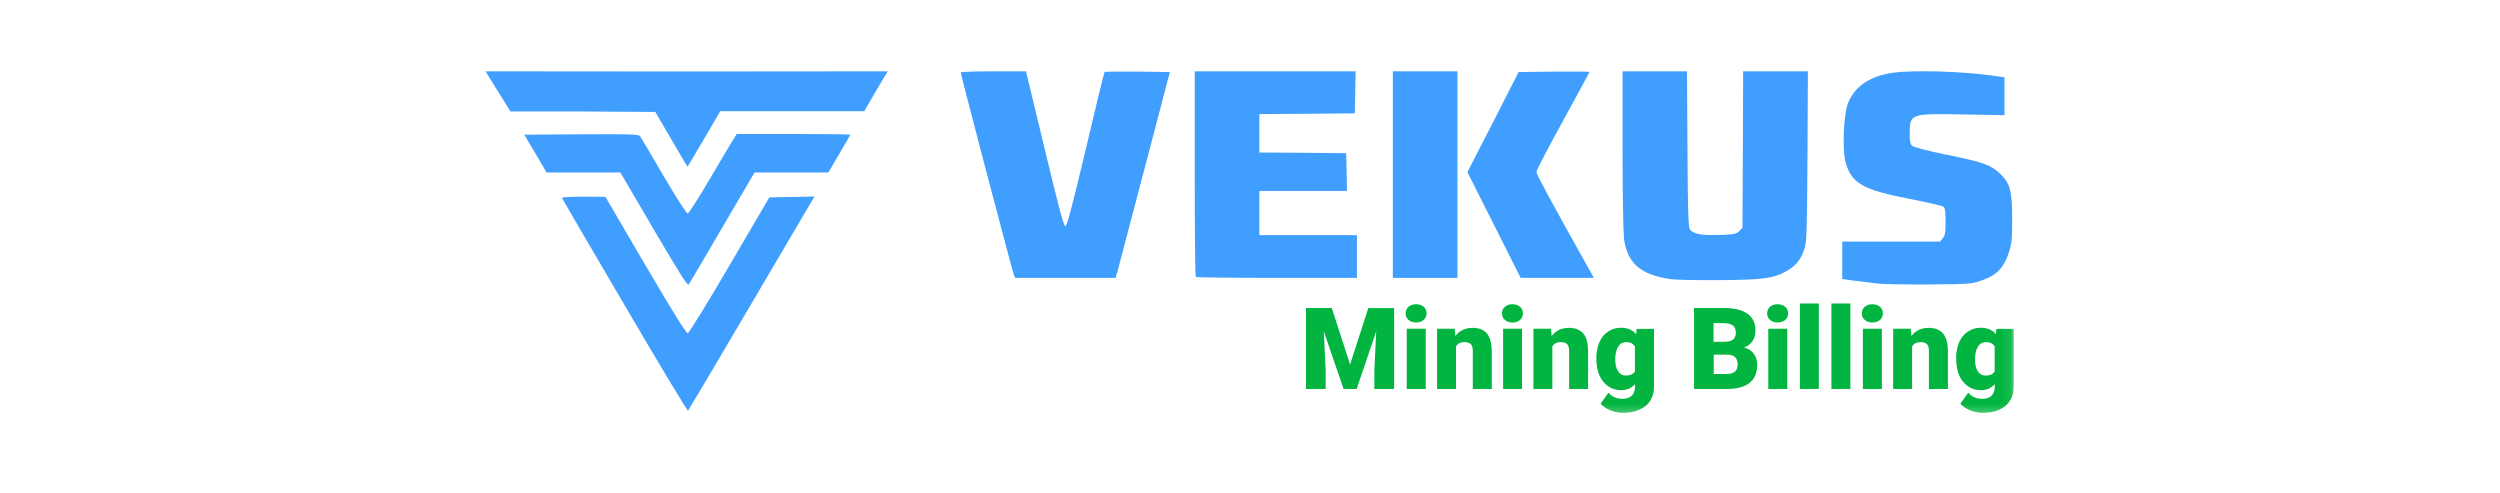<?xml version="1.0" encoding="UTF-8"?> <svg xmlns="http://www.w3.org/2000/svg" width="294" height="58" viewBox="0 0 294 58" fill="none"><path d="M57.095 8.387C57.095 8.387 67.664 8.407 80.698 8.407L104.4 8.387L104.062 8.939C103.876 9.222 103.274 10.28 102.684 11.265L101.637 13.079H84.7L82.792 16.345C81.732 18.139 80.87 19.611 80.85 19.611C80.83 19.611 79.976 18.152 78.942 16.378L77.067 13.165L68.658 13.112H60.031" fill="#409EFF"></path><path d="M76.881 26.984L72.952 20.281H64.272L62.973 18.053L61.654 15.839L68.373 15.793C74.251 15.76 75.092 15.793 75.264 16.009C75.377 16.161 76.629 18.27 78.047 20.715C79.704 23.514 80.731 25.124 80.883 25.105C81.016 25.072 82.235 23.166 83.587 20.853C84.952 18.54 86.184 16.443 86.357 16.213L86.642 15.76H93.308C96.972 15.76 99.98 15.793 99.98 15.839C99.98 15.891 99.404 16.916 98.695 18.106L97.416 20.281H88.736L84.952 26.734C82.878 30.283 81.102 33.312 81.003 33.45C80.85 33.648 80.009 32.313 76.881 26.984Z" fill="#409EFF"></path><path d="M73.475 35.928C69.44 29.061 66.114 23.363 66.081 23.278C66.041 23.199 67.074 23.126 68.612 23.126L71.196 23.146L75.9 31.19C79.28 36.933 80.698 39.214 80.883 39.181C81.036 39.148 83.249 35.56 85.813 31.17L90.472 23.212L93.122 23.166L95.793 23.113L95.455 23.665C95.269 23.968 91.943 29.613 88.08 36.197C84.21 42.782 80.983 48.223 80.917 48.295C80.85 48.374 77.491 42.795 73.475 35.928Z" fill="#409EFF"></path><path d="M119.229 32.313C119.057 31.906 112.981 8.774 112.981 8.518C112.981 8.452 114.704 8.386 116.831 8.386H120.661L122.854 17.514C124.577 24.671 125.1 26.649 125.306 26.616C125.471 26.583 126.134 24.099 127.685 17.554C128.851 12.592 129.845 8.505 129.898 8.472C129.951 8.419 131.687 8.406 133.781 8.419L137.578 8.472L134.589 19.86C132.939 26.13 131.501 31.571 131.402 31.978L131.196 32.681H119.395L119.229 32.313Z" fill="#409EFF"></path><path d="M140.619 32.563C140.553 32.511 140.5 27.03 140.5 20.412V8.386H159.424L159.378 10.864L159.325 13.328L153.719 13.381L148.1 13.414V17.935L153.215 17.968L158.311 18.02L158.364 20.248L158.41 22.456H148.1V27.654H159.577V32.681H150.154C144.972 32.681 140.672 32.629 140.619 32.563Z" fill="#409EFF"></path><path d="M163.797 20.531V8.386H171.398V32.681H163.797V20.531Z" fill="#409EFF"></path><path d="M175.705 26.465L172.564 20.248L175.586 14.367L178.587 8.472L182.762 8.419C185.054 8.406 186.93 8.419 186.93 8.452C186.93 8.505 185.525 11.081 183.809 14.215C182.086 17.33 180.681 20.044 180.681 20.228C180.681 20.498 182.271 23.448 186.863 31.643L187.453 32.681H178.826L175.705 26.465Z" fill="#409EFF"></path><path d="M196.471 32.833C192.907 32.294 191.402 30.986 190.978 28.075C190.899 27.418 190.813 22.778 190.813 17.652V8.386H198.393L198.446 17.482C198.479 24.421 198.545 26.649 198.711 26.931C199.036 27.503 199.997 27.7 202.177 27.634C203.946 27.569 204.184 27.536 204.522 27.181L204.913 26.8L204.96 17.6L204.993 8.386H212.606L212.56 18.408C212.507 27.286 212.461 28.509 212.202 29.264C211.785 30.5 211.261 31.19 210.247 31.788C208.644 32.747 207.511 32.898 202.21 32.944C199.612 32.964 197.028 32.911 196.471 32.833Z" fill="#409EFF"></path><path d="M220.863 33.352C220.174 33.279 218.941 33.128 218.133 33.017L216.642 32.813V28.41H228.158L228.483 28.003C228.748 27.687 228.801 27.332 228.801 26.064C228.801 24.953 228.735 24.454 228.562 24.316C228.443 24.217 226.654 23.797 224.6 23.396C219.074 22.325 217.762 21.569 217.053 19.144C216.629 17.698 216.794 13.512 217.318 12.159C218.113 10.148 219.889 8.938 222.639 8.551C225.103 8.222 230.776 8.386 234.42 8.906L235.725 9.09V13.545L231.047 13.46C224.613 13.348 224.58 13.348 224.58 15.74C224.58 16.627 224.646 16.949 224.885 17.146C225.07 17.317 226.588 17.718 228.821 18.172C233.187 19.059 234.155 19.394 235.215 20.432C236.401 21.556 236.633 22.476 236.633 25.808C236.633 28.003 236.587 28.594 236.282 29.58C235.652 31.525 234.798 32.412 232.85 33.049C231.856 33.385 231.352 33.417 226.946 33.45C224.295 33.463 221.558 33.431 220.863 33.352Z" fill="#409EFF"></path><mask id="mask0_8_21" style="mask-type:luminance" maskUnits="userSpaceOnUse" x="57" y="8" width="180" height="41"><path d="M236.905 8.387H57.095V48.762H236.905V8.387Z" fill="white"></path></mask><g mask="url(#mask0_8_21)"><path d="M156.621 36.23L158.768 42.867L160.915 36.23H163.95V45.746H161.624V43.518L161.843 38.964L159.543 45.746H158.006L155.68 38.964L155.899 43.518V45.746H153.586V36.217H156.621V36.23Z" fill="#02B540"></path><path d="M165.302 36.848C165.302 36.532 165.421 36.283 165.64 36.079C165.878 35.882 166.163 35.777 166.534 35.777C166.905 35.777 167.19 35.882 167.429 36.079C167.667 36.283 167.767 36.532 167.767 36.848C167.767 37.17 167.647 37.419 167.429 37.623C167.19 37.82 166.905 37.925 166.534 37.925C166.163 37.925 165.878 37.82 165.64 37.623C165.421 37.419 165.302 37.17 165.302 36.848ZM167.667 45.746H165.434V38.661H167.667V45.746Z" fill="#02B540"></path><path d="M171.073 38.675L171.146 39.516C171.636 38.878 172.306 38.556 173.187 38.556C173.929 38.556 174.486 38.78 174.857 39.214C175.228 39.647 175.413 40.318 175.433 41.205V45.746H173.2V41.27C173.2 40.922 173.134 40.653 172.981 40.488C172.829 40.318 172.577 40.232 172.193 40.232C171.749 40.232 171.431 40.403 171.225 40.738V45.746H168.999V38.661H171.073V38.675Z" fill="#02B540"></path><path d="M176.633 36.848C176.633 36.532 176.752 36.283 176.97 36.079C177.202 35.882 177.494 35.777 177.865 35.777C178.236 35.777 178.521 35.882 178.76 36.079C178.991 36.283 179.097 36.532 179.097 36.848C179.097 37.17 178.978 37.419 178.76 37.623C178.521 37.82 178.236 37.925 177.865 37.925C177.494 37.925 177.202 37.82 176.97 37.623C176.752 37.419 176.633 37.17 176.633 36.848ZM178.991 45.746H176.765V38.661H178.991V45.746Z" fill="#02B540"></path><path d="M182.404 38.675L182.47 39.516C182.961 38.878 183.636 38.556 184.518 38.556C185.26 38.556 185.817 38.78 186.188 39.214C186.559 39.647 186.744 40.318 186.757 41.205V45.746H184.531V41.27C184.531 40.922 184.465 40.653 184.312 40.488C184.16 40.318 183.908 40.232 183.517 40.232C183.08 40.232 182.762 40.403 182.556 40.738V45.746H180.33V38.661H182.404V38.675Z" fill="#02B540"></path><path d="M187.725 42.164C187.725 41.441 187.844 40.824 188.076 40.265C188.315 39.713 188.653 39.299 189.11 38.997C189.547 38.694 190.071 38.543 190.66 38.543C191.402 38.543 191.979 38.793 192.403 39.299L192.482 38.675H194.51V45.496C194.51 46.114 194.358 46.666 194.073 47.119C193.781 47.572 193.364 47.941 192.807 48.177C192.251 48.427 191.608 48.545 190.879 48.545C190.355 48.545 189.852 48.447 189.362 48.243C188.871 48.039 188.5 47.789 188.228 47.474L189.156 46.179C189.56 46.666 190.124 46.902 190.793 46.902C191.773 46.902 192.284 46.403 192.284 45.397V45.174C191.86 45.647 191.316 45.884 190.66 45.884C189.786 45.884 189.09 45.548 188.553 44.891C188.01 44.241 187.738 43.354 187.738 42.243V42.164H187.725ZM189.951 42.296C189.951 42.88 190.071 43.334 190.289 43.669C190.508 44.004 190.813 44.168 191.217 44.168C191.694 44.168 192.045 44.004 192.264 43.689V40.718C192.045 40.403 191.707 40.232 191.237 40.232C190.846 40.232 190.528 40.403 190.309 40.751C190.071 41.119 189.951 41.625 189.951 42.296Z" fill="#02B540"></path><path d="M199.221 45.746V36.217H202.667C203.9 36.217 204.84 36.434 205.483 36.881C206.126 37.334 206.444 37.991 206.444 38.846C206.444 39.332 206.331 39.766 206.106 40.101C205.874 40.456 205.549 40.705 205.099 40.87C205.602 41.008 205.974 41.238 206.245 41.606C206.517 41.96 206.649 42.394 206.649 42.913C206.649 43.853 206.345 44.556 205.755 45.023C205.165 45.496 204.271 45.733 203.104 45.746H199.221ZM201.534 40.199H202.733C203.237 40.199 203.595 40.101 203.813 39.93C204.032 39.746 204.131 39.483 204.131 39.148C204.131 38.74 204.019 38.458 203.78 38.274C203.542 38.09 203.171 38.004 202.647 38.004H201.514V40.199H201.534ZM201.534 41.711V43.984H203.051C203.475 43.984 203.794 43.886 204.019 43.702C204.237 43.518 204.35 43.248 204.35 42.9C204.35 42.112 203.946 41.711 203.157 41.711H201.534Z" fill="#02B540"></path><path d="M207.816 36.848C207.816 36.532 207.935 36.283 208.154 36.079C208.385 35.882 208.677 35.777 209.048 35.777C209.419 35.777 209.704 35.882 209.943 36.079C210.181 36.283 210.281 36.532 210.281 36.848C210.281 37.17 210.161 37.419 209.943 37.623C209.704 37.82 209.419 37.925 209.048 37.925C208.677 37.925 208.385 37.82 208.154 37.623C207.935 37.419 207.816 37.17 207.816 36.848ZM210.181 45.746H207.948V38.661H210.181V45.746Z" fill="#02B540"></path><path d="M213.892 45.746H211.665V35.691H213.892V45.746Z" fill="#02B540"></path><path d="M217.609 45.746H215.376V35.691H217.609V45.746Z" fill="#02B540"></path><path d="M218.954 36.848C218.954 36.532 219.074 36.283 219.292 36.079C219.531 35.882 219.816 35.777 220.187 35.777C220.564 35.777 220.849 35.882 221.088 36.079C221.32 36.283 221.426 36.532 221.426 36.848C221.426 37.17 221.307 37.419 221.088 37.623C220.849 37.82 220.564 37.925 220.187 37.925C219.816 37.925 219.531 37.82 219.292 37.623C219.06 37.419 218.954 37.17 218.954 36.848ZM221.307 45.746H219.074V38.661H221.307V45.746Z" fill="#02B540"></path><path d="M224.713 38.675L224.785 39.516C225.269 38.878 225.945 38.556 226.826 38.556C227.568 38.556 228.125 38.78 228.496 39.214C228.867 39.647 229.053 40.318 229.073 41.205V45.746H226.84V41.27C226.84 40.922 226.773 40.653 226.621 40.488C226.468 40.318 226.217 40.232 225.832 40.232C225.388 40.232 225.07 40.403 224.865 40.738V45.746H222.638V38.661H224.713V38.675Z" fill="#02B540"></path><path d="M230.033 42.164C230.033 41.441 230.153 40.824 230.385 40.265C230.623 39.713 230.961 39.299 231.418 38.997C231.856 38.694 232.379 38.543 232.969 38.543C233.711 38.543 234.287 38.793 234.712 39.299L234.798 38.675H236.819V45.496C236.819 46.114 236.666 46.666 236.381 47.119C236.096 47.572 235.672 47.941 235.116 48.177C234.559 48.427 233.916 48.545 233.187 48.545C232.664 48.545 232.16 48.447 231.67 48.243C231.18 48.039 230.809 47.789 230.537 47.474L231.471 46.179C231.875 46.666 232.432 46.902 233.108 46.902C234.082 46.902 234.592 46.403 234.592 45.397V45.174C234.168 45.647 233.631 45.884 232.969 45.884C232.094 45.884 231.398 45.548 230.862 44.891C230.318 44.241 230.053 43.354 230.053 42.243V42.164H230.033ZM232.26 42.296C232.26 42.88 232.379 43.334 232.598 43.669C232.816 44.004 233.121 44.168 233.525 44.168C234.003 44.168 234.354 44.004 234.572 43.689V40.718C234.354 40.403 234.016 40.232 233.545 40.232C233.154 40.232 232.836 40.403 232.618 40.751C232.379 41.119 232.26 41.625 232.26 42.296Z" fill="#02B540"></path></g></svg> 